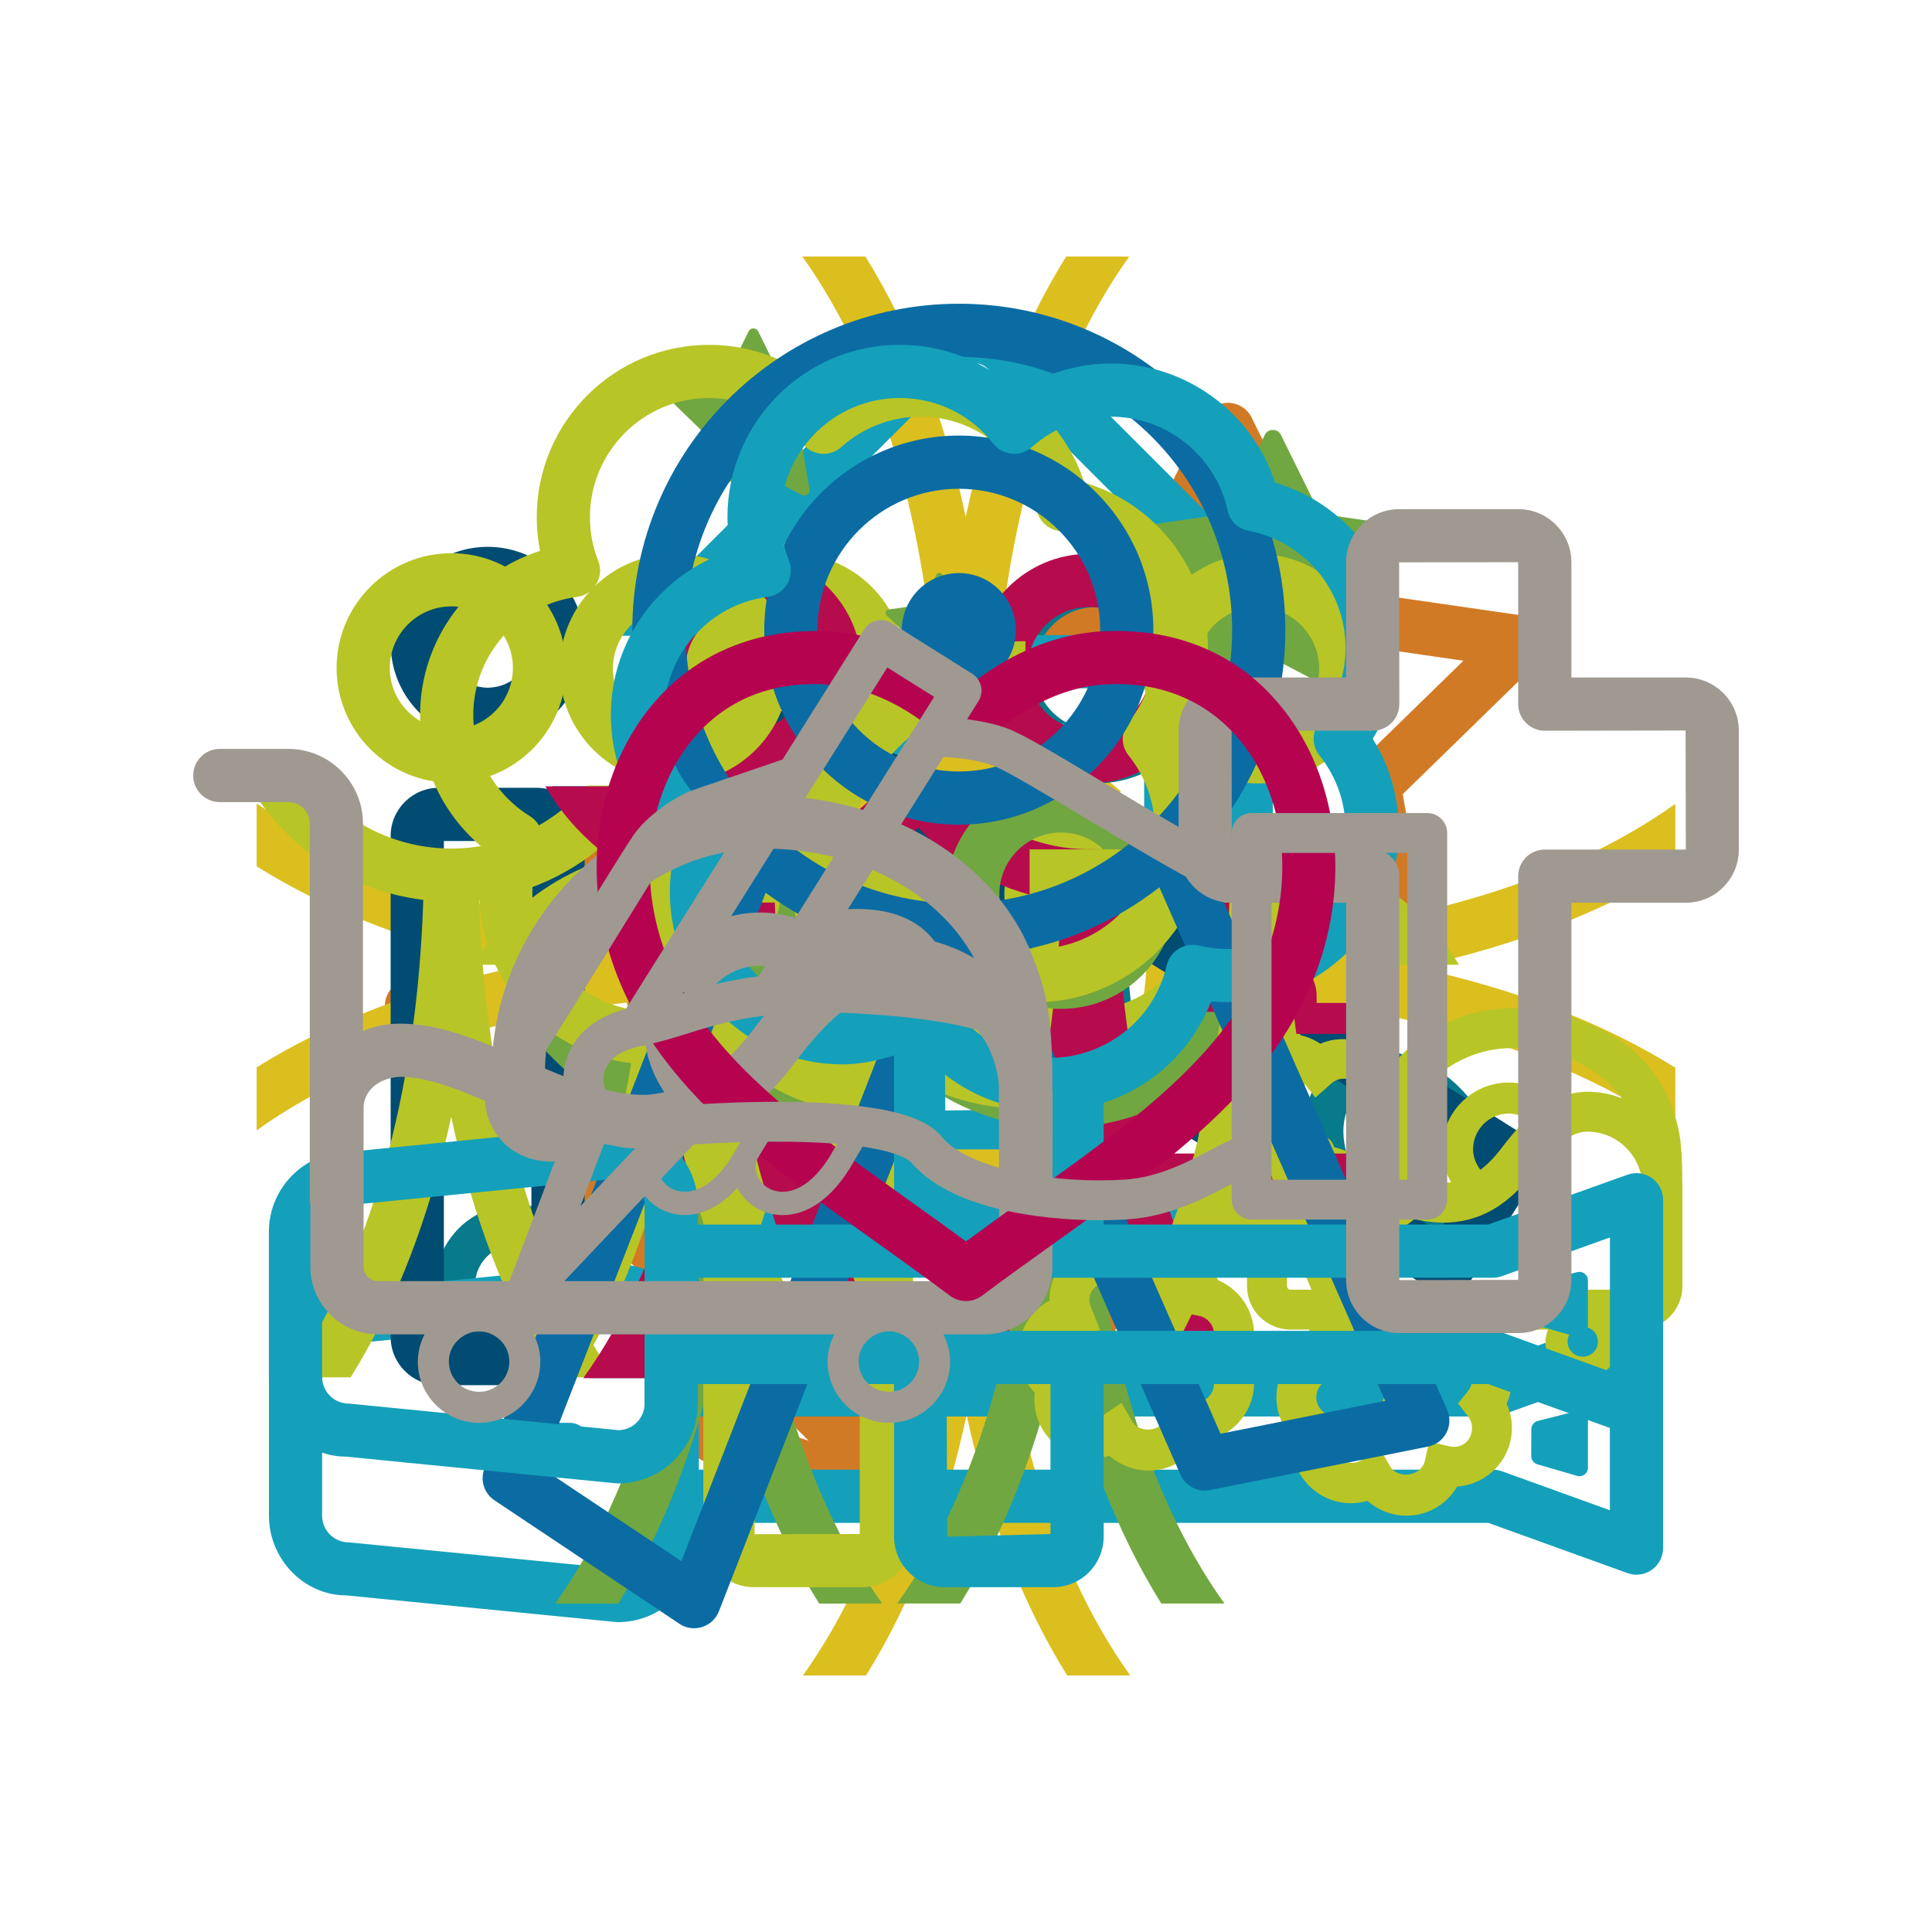 <?xml version="1.0" encoding="utf-8"?>
<!-- Generator: Adobe Illustrator 16.0.4, SVG Export Plug-In . SVG Version: 6.00 Build 0)  -->
<!DOCTYPE svg PUBLIC "-//W3C//DTD SVG 1.1//EN" "http://www.w3.org/Graphics/SVG/1.1/DTD/svg11.dtd">
<svg version="1.1" id="Calque_1" xmlns="http://www.w3.org/2000/svg" xmlns:xlink="http://www.w3.org/1999/xlink" x="0px" y="0px"
	 width="250px" height="250px" viewBox="-20 -20 250 250" enable-background="new -20 -20 250 250" xml:space="preserve">
<g>
	<path fill="#D17A25" d="M180.027,62.018c-0.403-1.243-1.479-2.147-2.777-2.334l-24.37-3.525L141.968,34.05
		c-0.573-1.176-1.774-1.923-3.079-1.923c-1.31,0-2.509,0.747-3.082,1.917l-10.912,22.115l-24.383,3.525
		c-1.296,0.187-2.374,1.091-2.779,2.334c-0.405,1.25-0.067,2.617,0.872,3.532l17.651,17.211l-4.17,24.282
		c-0.219,1.288,0.312,2.593,1.375,3.363c0.599,0.438,1.306,0.66,2.019,0.66c0.545,0,1.099-0.133,1.604-0.398l21.807-11.471
		l21.812,11.471c1.169,0.612,2.564,0.51,3.625-0.262s1.593-2.075,1.367-3.366l-4.176-24.279l17.646-17.211
		C180.098,64.635,180.436,63.269,180.027,62.018z M155.416,79.1c-0.809,0.791-1.18,1.934-0.982,3.049l3.299,19.188L140.49,92.27
		c-0.504-0.265-1.053-0.398-1.604-0.398c-0.552,0-1.103,0.134-1.604,0.398l-17.236,9.067l3.301-19.192
		c0.187-1.118-0.184-2.254-0.996-3.045l-13.953-13.604l19.271-2.788c1.117-0.162,2.088-0.867,2.592-1.878l8.627-17.484l8.623,17.48
		c0.495,1.016,1.471,1.72,2.592,1.882l19.263,2.788L155.416,79.1z"/>
	<path fill="#D17A25" d="M69.751,94.525l11.059,3.754c1.824,0.614,3.76-0.359,4.365-2.154c0.61-1.798-0.35-3.751-2.15-4.365
		l-25.047-8.498c-1.248-0.417-2.611-0.095-3.539,0.827c-0.922,0.932-1.245,2.297-0.825,3.541l8.494,25.056
		c0.491,1.43,1.824,2.336,3.261,2.336c0.364,0,0.737-0.06,1.104-0.185c1.801-0.614,2.764-2.565,2.156-4.364L64.86,99.37
		l53.867,53.866c0.676,0.669,1.555,1.008,2.435,1.008s1.76-0.339,2.437-1.008c1.34-1.348,1.34-3.521,0-4.868L69.751,94.525z"/>
	<path fill="#D17A25" d="M92.274,148.287c-0.611-1.803-2.591-2.78-4.365-2.148c-1.801,0.608-2.761,2.56-2.147,4.359l3.771,11.093
		l-53.855-53.856c-1.349-1.336-3.521-1.336-4.867,0c-1.346,1.348-1.346,3.521,0,4.867l53.832,53.832l-11.056-3.742
		c-1.798-0.607-3.745,0.357-4.359,2.16c-0.61,1.797,0.358,3.75,2.156,4.358l25.047,8.481c0.361,0.123,0.734,0.183,1.102,0.183
		c0.901,0,1.779-0.353,2.432-1.015c0.926-0.924,1.245-2.295,0.825-3.533L92.274,148.287z"/>
</g>
<g>
	<path fill="#DBBF1E" d="M104.995,90.006c-4.13,0-7.866,1.7-10.561,4.434c-2.72,2.689-4.404,6.423-4.404,10.536
		c0,4.131,1.694,7.867,4.428,10.561c2.689,2.72,6.417,4.406,10.537,4.406c4.126,0,7.856-1.692,10.552-4.416
		c2.723-2.692,4.414-6.426,4.414-10.551c0-4.109-1.684-7.837-4.393-10.525C112.869,91.711,109.135,90.006,104.995,90.006z
		 M110.551,99.382c1.42,1.439,2.305,3.414,2.305,5.594c0,2.168-0.875,4.133-2.28,5.576c-1.438,1.412-3.406,2.285-5.58,2.285
		c-2.185,0-4.156-0.885-5.595-2.306c-1.402-1.439-2.271-3.396-2.271-5.556c0-2.168,0.879-4.136,2.29-5.575
		c1.442-1.41,3.407-2.292,5.576-2.292C107.158,97.108,109.115,97.98,110.551,99.382z"/>
	<path fill="#DBBF1E" d="M196.789,84.017c-14.914,10.647-36.752,16.771-61.898,17.558c-0.705-6.176-3.17-11.819-7.029-16.298
		l-4.94,4.939c3.32,4.037,5.397,9.137,5.397,14.76h-0.01c0,5.711-2.135,10.869-5.541,14.932l4.933,4.938
		c3.858-4.418,6.36-9.979,7.141-16.072c25.181,0.781,47.035,6.898,61.949,17.557v-8.166c-9.39-5.852-20.806-10.239-33.688-12.988
		c12.881-2.754,24.299-7.139,33.688-12.994L196.789,84.017L196.789,84.017z"/>
	<path fill="#DBBF1E" d="M86.871,119.607c-3.259-4.017-5.293-9.064-5.293-14.632h-0.012c0-5.993,2.332-11.411,6.054-15.55
		l-4.913-4.905c-4.217,4.583-7.044,10.47-7.802,16.984c-25.065-0.816-46.824-6.932-61.693-17.553v8.161
		c9.392,5.858,20.802,10.244,33.689,12.994c-12.891,2.753-24.302,7.145-33.689,13.005v8.16
		c14.884-10.648,36.688-16.765,61.82-17.561c0.753,5.982,3.162,11.461,6.889,15.841L86.871,119.607z"/>
	<path fill="#DBBF1E" d="M125.023,127.686l-4.924-4.933c-4.072,3.438-9.261,5.597-14.993,5.597c-5.882,0-11.19-2.25-15.3-5.846
		l-4.918,4.917c4.509,4.065,10.268,6.694,16.595,7.468c-0.793,25.172-6.917,47.022-17.593,61.918h8.168
		c5.871-9.394,10.265-20.82,13.024-33.721c2.75,12.903,7.146,24.33,13.013,33.721h8.162c-10.66-14.89-16.787-36.733-17.578-61.906
		C114.893,134.15,120.549,131.618,125.023,127.686z"/>
	<path fill="#DBBF1E" d="M85.6,81.732l4.953,4.958c3.983-3.141,8.936-5.093,14.387-5.093c5.822,0,11.082,2.213,15.183,5.747
		l4.92-4.927c-4.488-4.006-10.205-6.597-16.48-7.358c0.793-25.144,6.914-46.969,17.56-61.866h-8.16
		c-5.856,9.386-10.244,20.802-12.995,33.684c-2.749-12.886-7.136-24.298-12.986-33.684h-8.162
		c10.64,14.886,16.752,36.706,17.549,61.843C95.423,75.742,89.974,78.081,85.6,81.732z"/>
</g>
<g>
	<path fill="#077A8B" d="M46.753,135.883c-5.764,0-10.455,4.692-10.455,10.456c0,5.755,4.691,10.44,10.455,10.44
		c5.762,0,10.451-4.687,10.451-10.44C57.205,140.575,52.515,135.883,46.753,135.883z M46.753,151.618
		c-2.921,0-5.291-2.37-5.291-5.279c0-2.917,2.37-5.292,5.291-5.292c2.919,0,5.29,2.375,5.29,5.292
		C52.043,149.248,49.672,151.618,46.753,151.618z"/>
	<path fill="#077A8B" d="M121.829,81.373c8.19,0,14.866-6.66,14.866-14.851c0-8.188-6.676-14.849-14.866-14.849
		s-14.849,6.66-14.849,14.849C106.98,74.713,113.639,81.373,121.829,81.373z M121.829,58.556c4.405,0,7.985,3.576,7.985,7.967
		c0,4.394-3.58,7.97-7.985,7.97c-4.396,0-7.966-3.576-7.966-7.97C113.863,62.132,117.434,58.556,121.829,58.556z"/>
	<path fill="#077A8B" d="M77.578,81.398c8.182,0,14.84-6.666,14.84-14.861c0-8.192-6.658-14.853-14.84-14.853
		c-8.189,0-14.848,6.66-14.848,14.853C62.73,74.732,69.389,81.398,77.578,81.398z M77.578,58.566c4.386,0,7.955,3.574,7.955,7.971
		c0,4.398-3.569,7.978-7.955,7.978c-4.394,0-7.963-3.579-7.963-7.978C69.615,62.141,73.185,58.566,77.578,58.566z"/>
	<path fill="#077A8B" d="M170.846,123.062c-4.107-5.781-11.109-8.424-16.224-6.401l-3.896-5.474l-3.127-4.397h-4.925l8.66,12.176
		c-3.755,4.14-3.599,11.354,0.72,17.421c2.742,3.874,6.391,6.01,10.268,6.01c2.289,0,4.562-0.758,6.558-2.187
		c2.636-1.86,4.308-4.537,4.72-7.536C174.031,129.534,173.08,126.209,170.846,123.062z M168.486,131.975
		c-0.217,1.59-1.11,2.986-2.596,4.035c-3.166,2.251-6.873,1.28-9.627-2.607c-3.049-4.289-3.257-9.602-0.462-11.594
		c0.735-0.521,1.632-0.787,2.655-0.787c2.801,0,6.005,1.979,8.18,5.03C168.093,128.105,168.73,130.156,168.486,131.975z"/>
	<path fill="#077A8B" d="M137.336,102.776h9.232c-5.479-7.793-14.514-12.905-24.739-12.905V89.9c-7.052,0-13.306-3.206-17.593-8.158
		h-0.56h-7.945H95.17c-4.287,4.961-10.541,8.169-17.592,8.169c-7.06,0-13.324-3.208-17.61-8.169h-8.516
		c4.672,7.985,12.882,13.641,22.467,14.804c-0.793,25.101-6.921,46.896-17.549,61.78h8.162c5.859-9.404,10.254-20.842,13.009-33.749
		c2.751,12.907,7.137,24.345,12.998,33.749h7.513h0.649c0-0.008,0-0.008-0.011-0.012c-10.62-14.868-16.727-36.655-17.532-61.754
		c7.288-0.867,13.786-4.346,18.547-9.473c4.747,5.108,11.22,8.574,18.484,9.458c-0.807,25.091-6.922,46.88-17.55,61.77h8.16
		c5.859-9.397,10.245-20.822,12.999-33.715c2.755,12.885,7.147,24.313,13.009,33.715h8.164
		c-10.562-14.793-16.679-36.373-17.555-61.216C129.95,97.827,134.052,99.835,137.336,102.776z"/>
	<path fill="#077A8B" d="M160.875,129.748c-1.238,0-2.223,0.984-2.223,2.208c0,1.233,0.982,2.228,2.223,2.228
		c1.2,0,2.225-0.994,2.225-2.228C163.1,130.732,162.075,129.748,160.875,129.748z"/>
</g>
<g>
	<g>
		<path fill="#14A0BA" d="M135.195,139.68H76.72c-5.236,0-9.499-4.267-9.499-9.514V71.693c0-5.247,4.263-9.515,9.499-9.515h58.475
			c5.244,0,9.511,4.268,9.511,9.515v58.473C144.705,135.413,140.438,139.68,135.195,139.68z M76.72,69.062
			c-1.444,0-2.614,1.182-2.614,2.631v58.473c0,1.45,1.17,2.631,2.614,2.631h58.475c1.451,0,2.629-1.181,2.629-2.631V71.693
			c0-1.449-1.178-2.631-2.629-2.631H76.72z"/>
		<path fill="#14A0BA" d="M94.225,94.162H83.671c-2.771,0-5.027-2.247-5.027-5.005V78.602c0-2.758,2.256-5.005,5.027-5.005h10.554
			c2.761,0,5.01,2.248,5.01,5.005v10.556C99.234,91.915,96.985,94.162,94.225,94.162z M94.07,78.602l-10.399,0.156l0.133,10.399
			l10.267-0.152L94.07,78.602L94.07,78.602z"/>
		<path fill="#14A0BA" d="M128.205,94.162h-10.551c-2.764,0-5.01-2.247-5.01-5.005V78.602c0-2.758,2.246-5.005,5.01-5.005h10.551
			c2.764,0,5.01,2.248,5.01,5.005v10.556C133.215,91.915,130.969,94.162,128.205,94.162z M128.055,78.602l-10.4,0.156l0.154,10.399
			l10.246-0.152V78.602z"/>
		<path fill="#14A0BA" d="M111.225,128.734h-10.562c-2.761,0-5.01-2.252-5.01-5.019v-17.827c0-2.76,2.249-5.007,5.01-5.007h10.562
			c2.758,0,4.998,2.247,4.998,5.007v17.827C116.223,126.482,113.982,128.734,111.225,128.734z M111.062,105.889l-10.398,0.156
			l0.152,17.672l10.247-0.139V105.889z"/>
		<g>
			<path fill="#14A0BA" d="M112.699,22.868c-3.713-3.693-9.743-3.697-13.458,0.004L59.837,62.269h9.734l34.54-34.531
				c1.018-1.026,2.696-1.037,3.725,0l34.521,34.531h9.729L112.699,22.868z"/>
		</g>
	</g>
	<g>
		<g>
			<path fill="#14A0BA" d="M59.964,189.902c-0.112,0-0.226-0.006-0.34-0.021l-34.846-3.442c-0.012,0-0.022,0-0.03,0
				c-5.337,0-9.947-4.625-9.947-10.312v-18.791c0-5.697,4.625-10.335,10.313-10.335l34.51-3.418c0.015,0,0.025,0,0.035,0
				c6.019,0,10.641,4.633,10.641,10.319v25.677C70.3,185.27,65.663,189.902,59.964,189.902z M59.964,150.448l-34.51,3.416
				c-2.229,0.021-3.771,1.569-3.771,3.472v18.791c0,1.902,1.541,3.452,3.431,3.452l34.988,3.438
				c1.843-0.072,3.312-1.586,3.312-3.438v-25.677C63.415,151.996,61.868,150.448,59.964,150.448z"/>
		</g>
		<g>
			<path fill="#14A0BA" d="M191.757,183.762c-0.394,0-0.784-0.066-1.166-0.205l-18.016-6.5H69.768c-3.433,0-6.224-2.797-6.224-6.24
				v-8.164c0-3.443,2.791-6.239,6.224-6.239h102.809l18.021-6.447c1.053-0.378,2.225-0.215,3.143,0.427
				c0.914,0.646,1.461,1.693,1.461,2.812v27.115c0,1.121-0.547,2.175-1.465,2.818C193.146,183.546,192.455,183.762,191.757,183.762z
				 M70.429,170.172h102.744c0.399,0,0.791,0.069,1.166,0.207l13.978,5.045v-17.336l-13.982,5.005
				c-0.373,0.134-0.768,0.201-1.16,0.201H70.429V170.172z"/>
		</g>
		<path fill="#14A0BA" d="M53.717,169.277h-20.67c-1.427,0-2.582-1.154-2.582-2.58s1.155-2.581,2.582-2.581h20.67
			c1.425,0,2.579,1.155,2.579,2.581S55.142,169.277,53.717,169.277z"/>
		<g>
			<path fill="#14A0BA" d="M184.385,171.023c-0.104,0-0.209-0.017-0.309-0.045l-5.141-1.498c-0.474-0.141-0.795-0.565-0.795-1.059
				l0.012-3.49c0.005-0.496,0.344-0.935,0.826-1.059l5.133-1.307c0.33-0.073,0.674-0.006,0.943,0.194
				c0.266,0.207,0.426,0.527,0.426,0.866v6.298c0,0.345-0.162,0.668-0.439,0.875C184.85,170.943,184.621,171.023,184.385,171.023z"
				/>
		</g>
	</g>
</g>
<g>
	<path fill="#014C72" d="M49.423,81.94H36.786c-3.435,0-6.236,2.798-6.236,6.234v64.833c0,3.433,2.801,6.231,6.236,6.231h12.637
		c3.432,0,6.224-2.801,6.224-6.231V88.175C55.647,84.738,52.855,81.94,49.423,81.94z M48.763,152.354H37.437V88.824h11.326V152.354z
		"/>
	<path fill="#014C72" d="M43.106,50.761c-6.915,0-12.544,5.632-12.544,12.556c0,6.922,5.629,12.551,12.544,12.551
		c6.926,0,12.56-5.629,12.56-12.551C55.666,56.393,50.032,50.761,43.106,50.761z M43.106,68.985c-3.123,0-5.657-2.542-5.657-5.669
		c0-3.131,2.535-5.674,5.657-5.674c3.133,0,5.679,2.542,5.679,5.674C48.785,66.443,46.239,68.985,43.106,68.985z"/>
	<path fill="#014C72" d="M179.363,129.409c-0.203-0.89-0.752-1.659-1.523-2.144l-65.416-41.079c-1.617-1.018-3.732-0.53-4.738,1.077
		l-8.755,13.909c-0.482,0.775-0.643,1.711-0.438,2.602c0.199,0.89,0.75,1.661,1.521,2.148L165.445,147
		c0.57,0.355,1.197,0.527,1.824,0.527c1.146,0,2.265-0.571,2.914-1.613l8.739-13.909
		C179.408,131.234,179.564,130.301,179.363,129.409z M166.191,139.346l-59.604-37.42l5.089-8.088l59.587,37.42L166.191,139.346z"/>
	<path fill="#014C72" d="M105.645,82.638c-0.326-0.974-1.076-1.755-2.04-2.117L64.597,65.727c-1.526-0.583-3.265-0.008-4.136,1.385
		c-0.871,1.392-0.641,3.202,0.549,4.327l30.3,28.666c0.646,0.607,1.492,0.942,2.366,0.942c0.143,0,0.288-0.01,0.435-0.027
		c1.022-0.13,1.929-0.717,2.48-1.585l8.708-13.868C105.846,84.689,105.975,83.616,105.645,82.638z M92.995,92.221L78.227,78.248
		l19.012,7.213L92.995,92.221z"/>
</g>
<g>
	<g>
		<path fill="none" d="M167.771,132.98c-0.717-1.256-1.17-2.693-1.17-4.246c0-4.773,3.873-8.654,8.633-8.654
			c2.254,0,4.287,0.873,5.832,2.273c1.307-0.646,2.744-1.084,4.356-1.084c1.562,0,3.056,0.307,4.444,0.854
			c-2.902-4.027-8.192-6.502-14.229-6.502c-8.342,0-15.371,7.17-15.561,15.721c2.281,0.934,4.564,1.711,6.688,1.711
			C167.073,133.053,167.417,133.025,167.771,132.98z"/>
		<path fill="none" d="M182.846,153.586c0,1.105,0.866,1.969,1.956,1.969c1.103,0,1.968-0.863,1.968-1.969
			c0-0.643-0.314-1.178-0.789-1.539h-2.358C183.158,152.408,182.846,152.943,182.846,153.586z"/>
		<path fill="none" d="M152.391,153.586c0,1.082,0.896,1.969,1.987,1.969c1.079,0,1.956-0.887,1.956-1.969
			c0-0.639-0.324-1.178-0.796-1.539h-2.34C152.716,152.408,152.391,152.947,152.391,153.586z"/>
		<path fill="none" d="M170.611,128.734c0,1.008,0.396,1.879,0.945,2.641c0.863-0.654,1.771-1.529,2.713-2.779
			c0.77-1.002,1.888-2.441,3.324-3.789c-0.697-0.426-1.486-0.713-2.359-0.713C172.688,124.094,170.611,126.176,170.611,128.734z"/>
		<path fill="none" d="M185.423,126.434c-3.021,0-5.733,3.564-7.032,5.279c-3.305,4.367-7.1,6.496-11.623,6.496
			c-3.844,0-7.543-1.604-10.807-3.014c-2.695-1.166-5.24-2.269-7.296-2.269c-1.308,0.05-2.134,0.787-2.134,1.688v11.812
			c0,0.255,0.216,0.459,0.479,0.459h45.078c0.245,0,0.451-0.211,0.451-0.459v-13.231
			C192.246,129.318,189.119,126.434,185.423,126.434z"/>
	</g>
	<g>
		<path fill="#B8C526" d="M197.704,133.32l-0.028-0.713c0-0.019-0.012-0.043-0.012-0.064h0.02c0-5.348-0.533-7.123-1.502-9.686
			c-2.795-7.412-11.047-12.4-20.543-12.4c-10.445,0-19.285,8.414-20.502,18.824c-2.162-0.838-4.428-1.494-6.883-1.5v-14.377
			c0-3.869-3.146-7.016-7.013-7.016h-9.491v0.014h-0.832c-2.707,2.656-6.414,4.305-10.494,4.305c-4.779,0-9.281-2.279-12.115-6.112
			c-5.428-9.132-15.396-14.805-26.008-14.805v0.013c-7.052,0-13.295-3.201-17.584-8.145h-0.214h-8.3h-0.217
			c-4.286,4.943-10.532,8.145-17.571,8.145c-7.051,0-13.315-3.201-17.603-8.145h-8.517c4.674,7.979,12.893,13.624,22.479,14.783
			c-0.807,25.093-6.922,46.886-17.562,61.788h8.163c5.861-9.4,10.254-20.822,13.01-33.72c2.742,12.896,7.139,24.322,12.999,33.72
			h8.152c-10.63-14.894-16.747-36.677-17.542-61.773c7.188-0.854,13.618-4.245,18.357-9.263c4.729,5.001,11.141,8.388,18.318,9.259
			c-0.805,25.101-6.913,46.884-17.542,61.777h8.151c5.861-9.392,10.247-20.808,13.001-33.695
			c2.751,12.883,7.138,24.299,13.01,33.695h8.159c-10.569-14.781-16.687-36.373-17.562-61.246
			c6.806,1.076,12.932,5.113,16.511,11.123l0.108,0.199c3.568,5.055,9.104,8.34,15.162,9.106
			c-0.679,16.494-4.729,30.815-11.651,40.815h6.115c3.659-6.106,6.434-13.412,8.264-21.576c1.826,8.164,4.59,15.47,8.256,21.576
			h6.127c-6.932-9.989-10.992-24.317-11.672-40.824c3.795-0.469,7.246-1.94,10.179-4.11l8.081,0.11v21.187c0,0.011,0,0.015,0,0.025
			v11.812c0,3.1,2.527,5.619,5.644,5.619h2.837c-0.171,0.494-0.316,0.994-0.316,1.539c0,2.666,2.175,4.83,4.848,4.83
			c2.654,0,4.82-2.164,4.82-4.83c0-0.545-0.148-1.045-0.315-1.539h21.416c-0.165,0.494-0.313,0.994-0.313,1.539
			c0,2.666,2.162,4.83,4.816,4.83c2.665,0,4.829-2.164,4.829-4.83c0-0.545-0.139-1.045-0.306-1.539h2.764
			c3.098,0,5.615-2.52,5.615-5.619v-12.492L197.704,133.32L197.704,133.32z M175.639,115.621c6.036,0,11.326,2.475,14.229,6.502
			c-1.39-0.547-2.884-0.854-4.444-0.854c-1.611,0-3.051,0.438-4.357,1.084c-1.545-1.4-3.577-2.273-5.83-2.273
			c-4.76,0-8.635,3.881-8.635,8.654c0,1.553,0.453,2.99,1.17,4.246c-0.354,0.045-0.696,0.071-1.002,0.071
			c-2.125,0-4.408-0.776-6.688-1.711C160.27,122.791,167.298,115.621,175.639,115.621z M177.596,124.807
			c-1.438,1.349-2.557,2.787-3.326,3.789c-0.941,1.25-1.849,2.125-2.713,2.779c-0.549-0.762-0.943-1.633-0.943-2.641
			c0-2.56,2.074-4.642,4.621-4.642C176.107,124.094,176.896,124.381,177.596,124.807z M154.378,155.555
			c-1.091,0-1.987-0.887-1.987-1.969c0-0.639,0.325-1.178,0.809-1.539c0.334-0.25,0.726-0.428,1.18-0.428
			c0.441,0,0.836,0.178,1.16,0.428c0.473,0.361,0.796,0.9,0.796,1.539C156.334,154.668,155.457,155.555,154.378,155.555z
			 M184.802,155.555c-1.09,0-1.956-0.863-1.956-1.969c0-0.643,0.312-1.178,0.775-1.539c0.334-0.25,0.729-0.428,1.181-0.428
			c0.45,0,0.857,0.178,1.179,0.428c0.475,0.361,0.789,0.896,0.789,1.539C186.77,154.691,185.904,155.555,184.802,155.555z
			 M192.54,146.428c0,0.248-0.206,0.459-0.451,0.459h-45.078c-0.264,0-0.479-0.205-0.479-0.459v-11.812
			c0-0.9,0.825-1.64,2.134-1.688c2.057,0,4.6,1.103,7.296,2.268c3.265,1.41,6.963,3.015,10.808,3.015
			c4.522,0,8.317-2.129,11.623-6.496c1.299-1.715,4.012-5.278,7.031-5.278c3.696,0,6.823,2.885,7.117,6.762L192.54,146.428
			L192.54,146.428z"/>
		<path fill="#B8C526" d="M82.301,81.284c8.19,0,14.858-6.661,14.858-14.848c0-8.191-6.668-14.852-14.858-14.852
			c-8.192,0-14.849,6.66-14.849,14.852C67.452,74.623,74.108,81.284,82.301,81.284z M82.301,58.466c4.396,0,7.973,3.576,7.973,7.97
			c0,4.396-3.577,7.966-7.973,7.966c-4.397,0-7.967-3.57-7.967-7.966C74.334,62.042,77.903,58.466,82.301,58.466z"/>
		<path fill="#B8C526" d="M38.415,81.284c8.181,0,14.838-6.661,14.838-14.848c0-8.191-6.657-14.852-14.838-14.852
			c-8.192,0-14.86,6.66-14.86,14.852C23.555,74.623,30.223,81.284,38.415,81.284z M38.415,58.466c4.385,0,7.954,3.576,7.954,7.97
			c0,4.396-3.569,7.966-7.954,7.966c-4.397,0-7.975-3.57-7.975-7.966C30.44,62.042,34.018,58.466,38.415,58.466z"/>
		<path fill="#B8C526" d="M120.424,106.117c5.762,0,10.443-4.685,10.443-10.436c0-5.768-4.682-10.464-10.443-10.464
			c-5.773,0-10.461,4.696-10.461,10.464C109.963,101.432,114.65,106.117,120.424,106.117z M120.424,90.379
			c2.909,0,5.281,2.377,5.281,5.302c0,2.908-2.372,5.274-5.281,5.274c-2.93,0-5.301-2.366-5.301-5.274
			C115.123,92.756,117.494,90.379,120.424,90.379z"/>
	</g>
</g>
<g>
	<path fill="#B60C4E" d="M154.919,109.782h-4.545v-0.903c0-2.549-1.794-4.593-4.157-5.172c-5.4-8.289-14.677-13.825-25.281-13.825
		v0.009c-7.043,0-13.283-3.194-17.573-8.136h-0.595h-7.921h-0.59c-4.286,4.956-10.535,8.16-17.581,8.16
		c-7.051,0-13.31-3.204-17.596-8.16h-8.514c4.674,7.982,12.878,13.634,22.457,14.797c-0.802,25.101-6.919,46.896-17.549,61.783
		h8.161c5.862-9.397,10.248-20.827,13.001-33.729c2.748,12.901,7.134,24.33,12.994,33.729h7.517h0.64
		c-10.62-14.892-16.73-36.676-17.535-61.761c7.294-0.875,13.799-4.356,18.558-9.495c4.75,5.109,11.227,8.58,18.49,9.458
		c-0.8,25.091-6.917,46.891-17.557,61.798h0.964h7.195c5.859-9.405,10.256-20.835,13.009-33.733
		c2.747,12.906,7.144,24.336,13.003,33.733h8.162c-5.055-7.075-9.042-15.771-11.987-25.576c0.609,0.312,1.272,0.521,2.007,0.521
		h22.823c2.487,0,4.515-2.017,4.515-4.499v-14.483C159.434,111.809,157.406,109.782,154.919,109.782z M146.363,108.879v0.903h-5.91
		v-0.903c0-0.792,0.626-1.416,1.416-1.416h3.089C145.745,107.463,146.363,108.087,146.363,108.879z M124.533,97.084
		c5.496,0.875,10.344,3.688,13.876,7.704c-1.183,0.999-1.968,2.435-1.968,4.091v0.903h-4.346c-2.492,0-4.523,2.026-4.523,4.515
		v8.604C125.877,114.848,124.854,106.193,124.533,97.084z M155.419,128.78c0,0.267-0.229,0.485-0.5,0.485h-22.823
		c-0.275,0-0.512-0.22-0.512-0.485v-14.483c0-0.275,0.232-0.501,0.512-0.501h22.823c0.274,0,0.5,0.226,0.5,0.501V128.78z"/>
	<path fill="#B60C4E" d="M145.911,119.499h-4.818c-1.106,0-2.008,0.901-2.008,2.006c0,1.106,0.901,2.006,2.008,2.006h4.818
		c1.106,0,2.006-0.897,2.006-2.006C147.917,120.4,147.02,119.499,145.911,119.499z"/>
	<path fill="#B60C4E" d="M120.925,81.379c8.187,0,14.851-6.668,14.851-14.861c0-8.19-6.664-14.853-14.851-14.853
		c-8.181,0-14.838,6.662-14.838,14.853C106.087,74.711,112.744,81.379,120.925,81.379z M120.925,58.546
		c4.392,0,7.966,3.576,7.966,7.972c0,4.398-3.574,7.979-7.966,7.979c-4.386,0-7.954-3.581-7.954-7.979
		C112.971,62.122,116.539,58.546,120.925,58.546z"/>
	<path fill="#B60C4E" d="M76.676,81.395c8.18,0,14.839-6.672,14.839-14.866c0-8.192-6.659-14.854-14.839-14.854
		c-8.187,0-14.85,6.662-14.85,14.854C61.826,74.723,68.489,81.395,76.676,81.395z M76.676,58.558c4.385,0,7.954,3.574,7.954,7.971
		c0,4.404-3.569,7.984-7.954,7.984c-4.39,0-7.965-3.58-7.965-7.984C68.711,62.132,72.286,58.558,76.676,58.558z"/>
</g>
<g>
	<path fill="#71A740" d="M163.023,48.893c-0.133-0.408-0.487-0.703-0.908-0.768l-11.328-1.646l-5.069-10.266
		c-0.384-0.769-1.643-0.772-2.024,0.003l-5.057,10.263L127.3,48.125c-0.421,0.064-0.776,0.359-0.907,0.768
		c-0.134,0.407-0.021,0.856,0.283,1.156l8.2,7.994l-1.942,11.279c-0.072,0.421,0.104,0.849,0.45,1.1
		c0.337,0.248,0.794,0.292,1.188,0.09l10.134-5.324l10.137,5.324c0.169,0.088,0.353,0.129,0.527,0.129
		c0.235,0,0.467-0.073,0.664-0.219c0.342-0.251,0.521-0.679,0.446-1.1l-1.951-11.279l8.212-7.994
		C163.043,49.749,163.157,49.3,163.023,48.893z"/>
	<path fill="#71A740" d="M71.424,36.346l-1.188,6.966c-0.044,0.262,0.059,0.527,0.273,0.681c0.222,0.156,0.503,0.181,0.735,0.054
		l6.247-3.29l6.248,3.29c0.105,0.053,0.213,0.078,0.326,0.078c0.143,0,0.284-0.044,0.408-0.132c0.216-0.153,0.322-0.419,0.275-0.681
		l-1.196-6.966l5.061-4.926c0.187-0.182,0.256-0.458,0.177-0.714c-0.085-0.249-0.299-0.433-0.564-0.47l-6.996-1.02l-3.114-6.331
		c-0.116-0.244-0.359-0.391-0.624-0.391c-0.267,0-0.507,0.146-0.625,0.383l-3.131,6.339l-6.981,1.02
		c-0.265,0.037-0.482,0.221-0.567,0.47c-0.079,0.256-0.008,0.532,0.177,0.714L71.424,36.346z"/>
	<path fill="#71A740" d="M97.831,62.626l-0.742,4.267c-0.029,0.163,0.034,0.324,0.166,0.419c0.074,0.054,0.164,0.085,0.251,0.085
		c0.07,0,0.139-0.022,0.197-0.053l3.846-2.014l3.84,2.014c0.136,0.065,0.32,0.065,0.446-0.032c0.134-0.095,0.198-0.256,0.169-0.419
		l-0.753-4.267l3.123-3.023c0.117-0.115,0.161-0.279,0.108-0.439c-0.051-0.151-0.185-0.265-0.346-0.288l-4.307-0.619l-1.899-3.885
		c-0.072-0.148-0.221-0.241-0.383-0.241c-0.162,0-0.311,0.093-0.384,0.241l-1.913,3.885l-4.297,0.619
		c-0.162,0.023-0.295,0.137-0.351,0.288c-0.048,0.16-0.004,0.324,0.114,0.439L97.831,62.626z"/>
	<path fill="#71A740" d="M117.256,119.081c-7.051,0-13.305-3.2-17.594-8.149h-0.523h-7.993h-0.518
		c-4.292,4.949-10.545,8.149-17.597,8.149c-7.049,0-13.309-3.2-17.595-8.149h-8.515c4.669,7.979,12.88,13.629,22.468,14.788
		c-0.802,25.11-6.917,46.905-17.553,61.785h8.162c5.855-9.391,10.246-20.812,12.995-33.703c2.759,12.888,7.148,24.31,13.01,33.703
		H93.5v-0.013h0.658c-10.632-14.895-16.756-36.674-17.562-61.753c7.287-0.865,13.786-4.333,18.546-9.445
		c4.753,5.108,11.238,8.569,18.52,9.44c-0.809,25.088-6.928,46.875-17.566,61.758h8.166c5.861-9.393,10.251-20.814,13.005-33.699
		c2.754,12.893,7.144,24.307,13.004,33.699h8.166c-10.641-14.878-16.763-36.67-17.566-61.772c9.597-1.151,17.818-6.8,22.488-14.788
		h-8.512C130.557,115.881,124.307,119.081,117.256,119.081z"/>
	<path fill="#71A740" d="M102.438,95.699c0,8.185,6.666,14.848,14.86,14.848c8.192,0,14.854-6.663,14.854-14.848
		c0-8.192-6.662-14.858-14.854-14.858C109.104,80.841,102.438,87.507,102.438,95.699z M117.299,87.724
		c4.396,0,7.971,3.575,7.971,7.976c0,4.39-3.572,7.964-7.971,7.964s-7.979-3.574-7.979-7.964
		C109.32,91.299,112.9,87.724,117.299,87.724z"/>
	<path fill="#71A740" d="M73.031,110.566c8.188,0,14.85-6.66,14.85-14.853c0-8.196-6.662-14.862-14.85-14.862
		c-8.19,0-14.852,6.666-14.852,14.862C58.18,103.906,64.841,110.566,73.031,110.566z M73.031,87.732
		c4.394,0,7.967,3.579,7.967,7.982c0,4.395-3.573,7.969-7.967,7.969c-4.393,0-7.969-3.574-7.969-7.969
		C65.062,91.312,68.638,87.732,73.031,87.732z"/>
</g>
<g>
	<g>
		<path fill="#B8C526" d="M137.629,145.664c-1.652-3.594-6.324-5.41-9.977-3.814c-1.235-0.832-2.701-1.287-4.237-1.287
			c-4.197,0-7.606,3.414-7.606,7.604c0,0.041,0,0.078,0.012,0.119c-2.412,1.288-4.024,3.828-4.024,6.694
			c0,1.982,0.759,3.836,2.095,5.229c-0.029,0.286-0.05,0.574-0.05,0.867c0,4.195,3.404,7.609,7.593,7.609
			c0.737,0,1.455-0.11,2.143-0.311c1.377,1.213,3.178,1.915,5.046,1.915c2.772,0,5.231-1.474,6.56-3.769
			c3.95-0.263,7.09-3.562,7.09-7.584c0-1.1-0.229-2.162-0.678-3.142c0.44-0.978,0.678-2.05,0.678-3.131
			C142.27,149.568,140.391,146.83,137.629,145.664z M136.564,157.396c0.244,0.312,0.539,0.834,0.539,1.543
			c0,1.523-1.17,2.791-3.018,2.365l-2.518-0.591l-0.58,2.522c-0.463,1.966-3.471,2.404-4.484,0.678l-1.395-2.385l-2.282,1.559
			c-0.294,0.196-0.769,0.432-1.396,0.432c-1.341,0-2.431-1.096-2.431-2.443c0-0.312,0.05-0.607,0.156-0.872l0.808-2.011
			l-1.848-1.142c-0.729-0.452-1.163-1.224-1.163-2.071c0-1.225,0.916-2.262,2.114-2.416l3.295-0.426l-1.219-3.08
			c-0.119-0.293-0.179-0.593-0.179-0.893c0-2.1,3.062-3.186,4.367-1.504l1.71,2.171l2.044-1.849c1.29-1.153,3.628-0.4,3.995,1.296
			l0.361,1.665l1.683,0.32c1.147,0.224,1.976,1.23,1.976,2.399c0,0.706-0.283,1.219-0.529,1.522l-1.277,1.599L136.564,157.396z"/>
		<path fill="#B8C526" d="M127.451,153.669c-1.102,0-2.01,0.904-2.01,2.013c0,1.115,0.908,2.02,2.01,2.02
			c1.119,0,2.023-0.903,2.023-2.02C129.475,154.573,128.57,153.669,127.451,153.669z"/>
		<path fill="#B8C526" d="M151.805,143.496c2.775,0,5.243-1.475,6.57-3.764c3.951-0.263,7.088-3.562,7.088-7.584
			c0-1.104-0.227-2.166-0.679-3.146c0.444-0.979,0.679-2.05,0.679-3.126c0-3.104-1.874-5.841-4.638-7
			c-1.634-3.59-6.304-5.44-9.974-3.815c-1.228-0.834-2.695-1.289-4.238-1.289c-4.188,0-7.609,3.412-7.609,7.601
			c0,0.04,0,0.081,0.01,0.119c-2.41,1.294-4.02,3.836-4.02,6.694c0,1.981,0.755,3.83,2.082,5.229
			c-0.032,0.29-0.051,0.578-0.051,0.875c0,4.188,3.414,7.602,7.615,7.602c0.726,0,1.453-0.107,2.141-0.312
			C148.15,142.793,149.938,143.496,151.805,143.496z M142.188,134.288c0-0.297,0.06-0.597,0.178-0.896l0.781-1.996l-1.821-1.137
			c-0.737-0.449-1.169-1.228-1.169-2.074c0-1.219,0.912-2.256,2.123-2.42l3.255-0.427l-1.188-3.062
			c-0.117-0.305-0.178-0.611-0.178-0.906c0-2.094,3.076-3.159,4.354-1.514l1.684,2.173l2.064-1.824
			c0.326-0.29,0.867-0.628,1.643-0.628c1.143,0,2.133,0.799,2.367,1.902l0.367,1.681l1.681,0.319
			c1.151,0.213,1.978,1.22,1.978,2.396c0,0.701-0.285,1.22-0.531,1.53l-1.277,1.601l1.277,1.604
			c0.246,0.309,0.531,0.824,0.531,1.539c0,1.519-1.111,2.8-3.009,2.365l-2.517-0.586l-0.582,2.516
			c-0.461,1.959-3.451,2.445-4.494,0.673l-1.404-2.397l-2.291,1.584C144.512,137.334,142.188,136.127,142.188,134.288z"/>
		<path fill="#B8C526" d="M150.656,130.91c1.102,0,2.015-0.904,2.015-2.021c0-1.105-0.913-2.013-2.015-2.013
			c-1.11,0-2.027,0.906-2.027,2.013C148.629,130.006,149.546,130.91,150.656,130.91z"/>
		<path fill="#B8C526" d="M175.641,158.498c0-3.104-1.886-5.837-4.648-7c-1.646-3.598-6.305-5.43-9.973-3.812
			c-1.236-0.834-2.703-1.293-4.228-1.293c-4.196,0-7.612,3.412-7.612,7.602c0,0.041,0,0.078,0,0.113
			c-2.397,1.298-4.011,3.842-4.011,6.701c0,1.981,0.758,3.83,2.086,5.222c-0.042,0.29-0.06,0.584-0.06,0.881
			c0,4.19,3.41,7.603,7.611,7.603c0.726,0,1.453-0.105,2.144-0.312c1.375,1.221,3.163,1.924,5.044,1.924
			c2.771,0,5.23-1.477,6.559-3.771c3.951-0.267,7.088-3.562,7.088-7.588c0-1.099-0.233-2.162-0.679-3.141
			C175.406,160.645,175.641,159.58,175.641,158.498z M169.939,163.232c0.246,0.309,0.541,0.824,0.541,1.531
			c0,1.521-1.193,2.805-3.013,2.372l-2.524-0.596l-0.582,2.532c-0.452,1.943-3.479,2.393-4.482,0.668l-1.406-2.402l-2.289,1.586
			c-1.494,1.014-3.826-0.164-3.826-2.015c0-0.3,0.059-0.597,0.168-0.875l0.805-2.013l-1.839-1.141
			c-0.726-0.451-1.16-1.229-1.16-2.074c0-1.228,0.907-2.261,2.126-2.424l3.264-0.426l-1.197-3.071c-0.117-0.3-0.176-0.6-0.176-0.895
			c0-2.086,3.024-3.187,4.353-1.499l1.692,2.146l2.047-1.811c0.322-0.292,0.875-0.63,1.642-0.63c1.14,0,2.142,0.802,2.377,1.911
			l0.354,1.668l1.684,0.317c1.148,0.222,1.986,1.229,1.986,2.4c0,0.707-0.295,1.219-0.532,1.524l-1.286,1.602L169.939,163.232z"/>
		<path fill="#B8C526" d="M160.863,159.818c-1.11,0-2.016,0.9-2.016,2.012c0,1.113,0.904,2.018,2.016,2.018
			c1.119,0,2.015-0.902,2.015-2.018C162.878,160.72,161.982,159.818,160.863,159.818z"/>
	</g>
	<g>
		<path fill="#B8C526" d="M136.307,63.829c0-9.964-6.604-18.629-15.996-21.382c-2.939-9.053-11.535-15.414-21.2-15.414
			c-4.327,0-8.533,1.269-12.135,3.619c-4.108-3.865-9.499-6.029-15.229-6.029c-12.293,0-22.294,10.011-22.294,22.307
			c0,1.465,0.147,2.92,0.435,4.352c-9.076,2.891-15.527,11.421-15.527,21.23c0,6.837,3.079,13.157,8.348,17.37
			C42.234,91.69,42,93.544,42,95.422c0,12.297,10.011,22.303,22.303,22.303c2.309,0,4.541-0.478,6.706-1.164v62.271
			c0,3.61,2.94,6.547,6.547,6.547H91.6c3.606,0,6.538-2.937,6.538-6.547v-56.149c6.312-2.029,11.445-6.785,13.893-13.099
			c13.06,1.204,24.275-9.258,24.275-22.207c0-4.154-1.178-8.252-3.371-11.766C135.146,72.079,136.307,68.053,136.307,63.829z
			 M91.256,178.502l-13.611,0.021l-0.039-59.472c3.863,2.993,8.654,4.71,13.65,4.71V178.502z M126.044,77.758
			c2.212,2.762,3.381,6.087,3.381,9.617c0,8.501-6.911,15.415-15.427,15.415c-1.141,0-2.312-0.14-3.581-0.436
			c-0.894-0.221-1.826-0.059-2.604,0.428c-0.775,0.481-1.326,1.253-1.531,2.148c-1.063,4.63-4.133,8.304-8.143,10.3
			c-2.085,1.037-4.406,1.647-6.876,1.647h-0.006c-5.44,0-10.533-2.935-13.298-7.661c-0.097-0.176-0.264-0.287-0.391-0.443
			c-0.484-0.563-1.093-1.01-1.829-1.178c-0.247-0.056-0.494-0.084-0.746-0.084c-0.69,0-1.369,0.211-1.948,0.609
			c-0.661,0.445-1.339,0.84-2.035,1.184c-2.085,1.008-4.365,1.536-6.706,1.536c-8.506,0-15.418-6.918-15.418-15.42
			c0-1.922,0.361-3.813,1.069-5.629c0.611-1.548,0.029-3.308-1.387-4.184c-4.591-2.842-7.326-7.74-7.326-13.098
			c0-7.715,5.763-14.278,13.415-15.271c1.051-0.138,1.974-0.754,2.514-1.666c0.543-0.91,0.631-2.021,0.235-3.008
			c-0.716-1.812-1.069-3.71-1.069-5.637c0-8.506,6.914-15.423,15.409-15.423c4.75,0,9.164,2.154,12.113,5.905
			c0.588,0.747,1.457,1.218,2.409,1.303c0.934,0.082,1.889-0.231,2.584-0.861c2.844-2.541,6.48-3.938,10.258-3.938
			c7.2,0,13.53,5.098,15.055,12.124c0.294,1.346,1.365,2.391,2.725,2.646c7.266,1.377,12.535,7.742,12.535,15.144
			c0,3.525-1.169,6.853-3.381,9.626C125.029,74.708,125.029,76.5,126.044,77.758z"/>
	</g>
</g>
<g>
	<path fill="#B8C526" d="M67.289,81.38c8.192,0,14.854-6.663,14.854-14.854c0-8.185-6.662-14.847-14.854-14.847
		c-8.195,0-14.861,6.662-14.861,14.847C52.428,74.717,59.094,81.38,67.289,81.38z M67.289,58.562c4.397,0,7.971,3.57,7.971,7.964
		c0,4.396-3.573,7.972-7.971,7.972s-7.978-3.575-7.978-7.972C59.312,62.132,62.891,58.562,67.289,58.562z"/>
	<path fill="#B8C526" d="M160.253,104.842h8.529c-5.265-8.934-14.956-14.956-26.052-14.956v0.018h-29.5v6.886h25.854
		c-0.834,24.995-6.951,46.69-17.55,61.532h8.158c5.861-9.391,10.248-20.809,13.002-33.694c2.754,12.881,7.143,24.298,12.998,33.694
		h8.162c-10.556-14.786-16.668-36.373-17.543-61.237C151.846,97.959,156.718,100.791,160.253,104.842z"/>
	<path fill="#B8C526" d="M142.73,81.38c8.19,0,14.853-6.663,14.853-14.854c0-8.185-6.661-14.847-14.853-14.847
		c-8.192,0-14.854,6.662-14.854,14.847C127.877,74.717,134.539,81.38,142.73,81.38z M142.73,58.562c4.396,0,7.97,3.57,7.97,7.964
		c0,4.396-3.574,7.972-7.97,7.972s-7.971-3.575-7.971-7.972C134.762,62.132,138.336,58.562,142.73,58.562z"/>
	<path fill="#B8C526" d="M82.64,89.903H67.289v-0.018c-11.104,0-20.805,6.022-26.071,14.956h8.531
		c3.539-4.051,8.417-6.883,13.952-7.758c-0.874,24.872-6.986,46.46-17.552,61.237h8.161c5.866-9.391,10.256-20.813,13.01-33.704
		c2.752,12.888,7.144,24.308,13.005,33.704h8.155c-10.605-14.854-16.716-36.547-17.552-61.532H82.68
		c1.77,14.999,14.547,26.683,30.015,26.683v-6.884c-11.667,0-21.272-8.614-23.004-19.799h9.828v-6.886h-9.853
		c1.627-11.307,11.279-20.047,23.027-20.047v-6.884C97.139,62.973,84.296,74.782,82.64,89.903z"/>
</g>
<g>
	<g>
		<path fill="#0B6CA3" d="M104.081,86.713c-13.885,0-25.185-11.293-25.185-25.173c0-13.884,11.3-25.177,25.185-25.177
			c13.873,0,25.162,11.292,25.162,25.177C129.243,75.42,117.954,86.713,104.081,86.713z M104.081,43.246
			c-10.093,0-18.299,8.205-18.299,18.294c0,10.083,8.206,18.29,18.299,18.29c10.077,0,18.28-8.207,18.28-18.29
			C122.361,51.451,114.158,43.246,104.081,43.246z"/>
		<g>
			<path fill="#0B6CA3" d="M104.092,68.94c-4.082,0-7.405-3.319-7.405-7.395c0-4.075,3.323-7.39,7.405-7.39
				c4.061,0,7.363,3.314,7.363,7.39C111.455,65.621,108.15,68.94,104.092,68.94z"/>
		</g>
	</g>
	<g>
		<path fill="#0B6CA3" d="M104.73,107.053l28.019,63.77c0.562,1.268,1.81,2.059,3.149,2.059c0.223,0,0.449-0.023,0.675-0.066
			l28.212-5.629c1.021-0.203,1.896-0.861,2.381-1.787c0.479-0.922,0.514-2.015,0.091-2.975L135.35,89.846
			c6.795-7.497,10.974-17.41,10.974-28.305c0-23.29-18.951-42.238-42.241-42.238c-23.305,0-42.264,18.949-42.264,42.238
			c0,11.309,4.489,21.569,11.752,29.16L42.683,170.03c-0.583,1.506-0.044,3.215,1.299,4.108l23.933,15.979
			c0.57,0.385,1.233,0.58,1.908,0.58c0.348,0,0.698-0.056,1.032-0.16c0.999-0.315,1.795-1.063,2.174-2.033L104.73,107.053
			 M68.701,61.54c0-19.494,15.87-35.355,35.38-35.355c19.499,0,35.356,15.862,35.356,35.355c0,19.505-15.857,35.37-35.356,35.37
			C84.571,96.91,68.701,81.045,68.701,61.54z M68.169,182.016L50.096,169.95l28.978-74.422c5.659,4.17,12.374,6.968,19.687,7.891
			L68.169,182.016z M137.936,165.525l-27.369-62.283c7.262-1.126,13.906-4.091,19.459-8.427l29.215,66.458L137.936,165.525z"/>
	</g>
</g>
<g>
	<path fill="#14A0BA" d="M52.918,146.158H32.25c-1.423,0-2.581,1.154-2.581,2.583c0,1.425,1.158,2.579,2.581,2.579h20.668
		c1.427,0,2.584-1.154,2.584-2.579C55.502,147.312,54.345,146.158,52.918,146.158z"/>
	<path fill="#14A0BA" d="M178.952,151.527l5.122,1.486c0.099,0.026,0.203,0.043,0.305,0.043c0.236,0,0.469-0.078,0.659-0.222
		c0.276-0.206,0.438-0.53,0.438-0.875v-6.289c0-0.338-0.158-0.657-0.424-0.862c-0.271-0.205-0.615-0.272-0.945-0.199l-5.11,1.299
		c-0.483,0.121-0.821,0.561-0.827,1.058l-0.009,3.507C178.16,150.962,178.48,151.391,178.952,151.527z"/>
	<path fill="#14A0BA" d="M193.744,132.432c-0.918-0.645-2.084-0.801-3.143-0.428l-18.026,6.451h-49.761v-15.764
		c6.316-2.023,11.453-6.791,13.908-13.112c13.137,1.144,24.272-9.257,24.272-22.202c0-4.224-1.154-8.245-3.366-11.779
		c2.182-3.517,3.366-7.608,3.366-11.763c0-9.96-6.608-18.623-15.998-21.379c-2.94-9.053-11.531-15.417-21.2-15.417
		c-4.318,0-8.525,1.271-12.135,3.616c-4.096-3.866-9.493-6.034-15.241-6.034c-12.286,0-22.287,10.005-22.287,22.302
		c0,1.46,0.148,2.917,0.436,4.356c-9.073,2.896-15.524,11.426-15.524,21.234c0,6.835,3.078,13.147,8.354,17.366
		c-0.48,1.813-0.723,3.667-0.723,5.541c0,12.303,10.011,22.309,22.309,22.309c2.319,0,4.546-0.479,6.708-1.166v21.894H70.296v-2.521
		c0-5.685-4.622-10.312-10.64-10.312c-0.012,0-0.024,0-0.036,0l-34.493,3.426c-5.692,0-10.332,4.636-10.332,10.337v18.789
		c0,5.684,4.619,10.312,9.962,10.312c0.01,0,0.021,0,0.029,0l34.834,3.445c0.113,0.01,0.229,0.021,0.341,0.021
		c5.699,0,10.335-4.638,10.335-10.335v-2.523h25.397v19.746c0,3.604,2.935,6.539,6.546,6.539h14.041
		c3.604,0,6.535-2.938,6.535-6.539v-19.746h49.754l18.027,6.506c0.381,0.138,0.772,0.207,1.17,0.207
		c0.697,0,1.389-0.217,1.976-0.625c0.918-0.645,1.464-1.695,1.464-2.816v-27.12C195.205,134.125,194.659,133.076,193.744,132.432z
		 M63.412,161.617c0,1.857-1.471,3.378-3.308,3.451l-34.978-3.447c-1.903,0-3.445-1.543-3.445-3.446v-18.789
		c0-1.905,1.542-3.452,3.783-3.472l34.496-3.428c1.901,0,3.451,1.549,3.451,3.449L63.412,161.617L63.412,161.617z M88.985,110.844
		c-8.509,0-15.425-6.917-15.425-15.424c0-1.902,0.364-3.791,1.09-5.601c0.621-1.554,0.036-3.323-1.383-4.203
		c-4.597-2.846-7.338-7.748-7.338-13.103c0-7.708,5.761-14.278,13.405-15.276c1.05-0.136,1.974-0.748,2.51-1.657
		c0.541-0.903,0.635-2.01,0.256-2.993c-0.718-1.859-1.084-3.767-1.084-5.665c0-8.5,6.908-15.418,15.405-15.418
		c4.764,0,9.181,2.149,12.108,5.9c0.586,0.748,1.451,1.219,2.4,1.307c0.955,0.103,1.887-0.227,2.59-0.856
		c2.86-2.535,6.516-3.933,10.276-3.933c7.202,0,13.533,5.099,15.056,12.12c0.295,1.354,1.365,2.395,2.725,2.652
		c7.264,1.376,12.537,7.743,12.537,15.14c0,3.526-1.168,6.85-3.375,9.613c-1.002,1.254-1.008,3.034-0.006,4.293
		c2.213,2.778,3.381,6.111,3.381,9.637c0,9.655-8.743,17.405-19.004,14.979c-0.885-0.201-1.83-0.063-2.601,0.427
		c-0.778,0.483-1.332,1.255-1.54,2.146c-1.068,4.641-4.142,8.318-8.156,10.314c-2.08,1.032-4.396,1.642-6.854,1.642
		c-0.011,0-0.021-0.006-0.029-0.006c-5.443-0.009-10.527-2.939-13.286-7.652c-0.104-0.179-0.27-0.291-0.399-0.443
		c-0.48-0.565-1.085-1.018-1.824-1.18c-0.249-0.055-0.495-0.086-0.744-0.086c-0.695,0-1.376,0.213-1.956,0.615
		c-0.651,0.448-1.331,0.842-2.028,1.182C93.619,110.318,91.339,110.844,88.985,110.844z M115.932,123.77v14.687h-13.543
		l-0.098-19.401C106.146,122.05,110.936,123.759,115.932,123.77z M115.932,178.504l-13.354,0.336l-0.095-19.746h13.449V178.504z
		 M188.322,157.467l-13.983-5.05c-0.379-0.138-0.771-0.205-1.168-0.205h-50.356h-6.883H102.45h-6.757h-25.26v-6.874h25.261h6.727
		h13.513h6.883h50.355c0.391,0,0.786-0.068,1.159-0.202l13.992-5.008L188.322,157.467L188.322,157.467z"/>
</g>
<g>
	<g>
		<path fill="#9F9991" d="M116.175,120.873c0-0.146-0.004-0.285-0.015-0.42h0.025c0-9.43-0.896-12.281-2.506-16.571
			c-4.752-12.537-18.773-20.96-34.892-20.96c-17.911,0-33.211,14.553-35,32.5c-4.071-1.664-8.015-2.96-11.986-2.96l-0.764,0.015
			c-1.45,0.068-2.815,0.402-4.07,0.928V86.571c0-5.325-4.333-9.664-9.658-9.664H8.444C6.545,76.907,5,78.452,5,80.35
			c0,1.899,1.545,3.442,3.444,3.442h8.868c1.53,0,2.774,1.244,2.774,2.779v48.865c0,0.138,0.063,0.254,0.078,0.391v8.101
			c0,4.819,3.929,8.737,8.751,8.737h6.019c-0.536,1.066-0.867,2.257-0.867,3.529c0,4.367,3.556,7.922,7.925,7.922
			c4.372,0,7.926-3.555,7.926-7.922c0-1.272-0.329-2.463-0.865-3.529h38.901c-0.535,1.066-0.865,2.257-0.865,3.529
			c0,4.367,3.57,7.922,7.955,7.922c4.355,0,7.896-3.555,7.896-7.922c0-1.272-0.331-2.463-0.862-3.529h5.344
			c4.825,0,8.752-3.918,8.752-8.737l0.029-22.405C116.204,121.325,116.191,121.139,116.175,120.873z M78.789,89.805
			c12.046,0,22.515,5.502,27.271,14.189c-3.022-1.773-6.502-2.836-10.222-2.836c-2.467,0-4.704,0.619-6.75,1.568
			c-2.729-2.823-6.479-4.647-10.702-4.647c-8.276,0-15.005,6.741-15.005,15.021c0,3.063,0.993,5.866,2.579,8.234
			c-0.854,0.159-1.701,0.34-2.605,0.34c-4.134,0-8.511-1.583-12.832-3.393C50.884,102.779,63.666,89.805,78.789,89.805z
			 M83.278,106.697c-2.626,2.386-4.67,5.021-6.028,6.811c-1.593,2.11-3.234,3.663-4.922,4.94c-1.273-1.431-2.063-3.294-2.063-5.349
			c0-4.486,3.644-8.138,8.123-8.138C80.24,104.963,81.911,105.643,83.278,106.697z M45.907,156.193c0,2.154-1.755,3.908-3.914,3.908
			c-2.157,0-3.911-1.754-3.911-3.908c0-1.567,0.933-2.9,2.26-3.529c0.507-0.241,1.058-0.398,1.651-0.398
			c0.596,0,1.146,0.157,1.652,0.398C44.974,153.293,45.907,154.626,45.907,156.193z M98.929,156.193
			c0,2.154-1.742,3.908-3.884,3.908c-2.173,0-3.944-1.754-3.944-3.908c0-1.567,0.944-2.9,2.276-3.529
			c0.513-0.241,1.067-0.398,1.668-0.398c0.594,0,1.141,0.157,1.643,0.398C98.005,153.293,98.929,154.626,98.929,156.193z
			 M107.423,145.78H28.916c-1.031,0-1.868-0.831-1.868-1.854V123.34c0-2.128,1.893-3.878,4.755-4.002
			c3.793,0,8.327,1.962,13.131,4.041c5.875,2.547,11.948,5.18,18.421,5.173c7.514,0,13.855-3.563,19.386-10.897
			c2.366-3.118,7.286-9.614,13.098-9.614c7.001,0,12.896,5.453,13.413,12.413l0.04,23.474
			C109.293,144.949,108.457,145.78,107.423,145.78z"/>
	</g>
	<path fill="#9F9991" d="M176.482,152.498h-15.438c-3.777,0-6.855-3.08-6.855-6.857V96.816h-14.816
		c-3.786,0-6.865-3.078-6.865-6.863v-15.43c0-3.774,3.079-6.854,6.865-6.854h14.816V52.743c0-3.78,3.078-6.858,6.855-6.858h15.438
		c3.775,0,6.854,3.078,6.854,6.858v14.926h14.812c3.773,0,6.853,3.08,6.853,6.854v15.43c0,3.785-3.078,6.863-6.853,6.863h-14.812
		v48.823C183.337,149.418,180.259,152.498,176.482,152.498z M176.482,145.613v3.441V145.613L176.482,145.613L176.482,145.613z
		 M157.633,89.933c1.896,0,3.44,1.544,3.44,3.442v52.266l15.385-0.026l-0.005-52.238c0-1.898,1.544-3.442,3.441-3.442h18.252
		l-0.03-15.409l-18.222,0.031c-1.897,0-3.441-1.545-3.441-3.443v-18.37l-15.407,0.025l0.026,18.344c0,1.897-1.543,3.443-3.439,3.443
		h-18.26l0.02,15.398L157.633,89.933z"/>
</g>
<path fill="#B50350" d="M104.994,148.354c-0.723,0-1.449-0.226-2.061-0.684c-3.347-2.502-6.647-4.863-9.843-7.148
	c-14.621-10.451-27.253-19.479-33.059-33.854c-4.553-11.289-3.55-23.988,2.621-33.134c5.589-8.29,14.519-12.499,25.125-11.811
	c7.188,0.512,13.554,4.284,17.226,7.337c3.437-2.877,9.599-6.795,17.198-7.337c10.761-0.711,19.545,3.526,25.141,11.815
	c6.174,9.145,7.182,21.84,2.629,33.129c-5.806,14.371-18.435,23.396-33.054,33.846c-3.203,2.293-6.51,4.65-9.862,7.158
	C106.445,148.129,105.718,148.354,104.994,148.354z M85.436,68.518c-9.179,0-14.356,4.819-17.08,8.86
	c-4.913,7.28-5.659,17.514-1.942,26.712c5.054,12.521,16.927,21.01,30.674,30.84c2.582,1.842,5.228,3.733,7.906,5.707
	c2.689-1.979,5.339-3.871,7.922-5.72c13.745-9.823,25.621-18.31,30.68-30.827c3.706-9.193,2.961-19.426-1.953-26.707
	c-2.916-4.312-8.828-9.519-18.951-8.795c-7.93,0.56-14.176,6.336-14.992,7.377c-0.654,0.828-1.651,1.309-2.704,1.309
	c0,0,0,0-0.005,0c-1.053,0-2.05-0.48-2.699-1.312c-0.816-1.042-7.047-6.814-14.996-7.374C86.666,68.541,86.046,68.518,85.436,68.518
	z"/>
<path fill="#9F9991" d="M164.689,85.209h-22.73c-1.422,0-2.577,1.156-2.577,2.577v2.92c-3.866-1.818-11.327-6.293-16.212-9.225
	c-6.71-4.033-10.927-6.54-12.912-7.256c-1.457-0.522-3.229-0.909-5.112-1.158l1.465-2.337c0.756-1.203,0.392-2.793-0.813-3.55
	l-10.419-6.544c-0.573-0.367-1.275-0.491-1.944-0.332c-0.664,0.152-1.246,0.563-1.604,1.143L81.259,78.281
	c-2.872,0.99-5.73,1.959-7.866,2.682c-2.053,0.694-3.548,1.203-3.965,1.361c-2.003,0.757-5.725,3.193-7.49,5.794
	c-0.898,1.305-3.745,5.91-7.035,11.243c-3.798,6.153-8.101,13.125-9.167,14.589c-4.879,6.68-3.028,11.965,0.029,14.462
	c1.48,1.204,3.46,1.898,5.54,1.898c0.165,0,0.335-0.039,0.499-0.047l-6.071,16.008c-0.435,1.149,0,2.445,1.04,3.097
	c0.423,0.266,0.898,0.396,1.369,0.396c0.688,0,1.369-0.275,1.871-0.807l13.438-14.203c0.652,0.823,1.513,1.51,2.564,1.947
	c0.79,0.332,1.674,0.519,2.617,0.519c2.121,0,4.527-0.993,6.783-3.521c0.66,1.304,1.788,2.398,3.26,3.012
	c0.793,0.332,1.675,0.521,2.617,0.521c2.929,0,6.395-1.851,9.271-7.078c0.221-0.397,0.591-1.021,1.055-1.775
	c4.943,0.732,6.136,1.848,6.33,2.084c4.993,5.881,16.399,7.432,24.368,7.432c1.31,0,2.523-0.043,3.604-0.112
	c5.461-0.361,10.018-2.767,13.342-4.523c0.045-0.021,0.078-0.039,0.122-0.062v2.039c0,1.423,1.155,2.578,2.577,2.578h22.73
	c1.422,0,2.576-1.155,2.576-2.578v-47.45C167.268,86.365,166.111,85.209,164.689,85.209z M84.655,82.557l4.436-7.059l5.728-9.128
	l6.061,3.803l-1.669,2.655l-3.586,5.716l-17.442,27.781c-4.077,0.522-7.173,1.382-9.84,2.214L84.655,82.557z M86.141,103.334
	c2.106-0.438,4.033-0.636,5.654-0.536c-0.537,0.851-1.222,1.921-2.006,3.138c-1.892-0.086-3.619-0.097-5.24-0.06L86.141,103.334z
	 M49.022,124.414c-1.757-1.432-1.422-4.278,0.878-7.428c1.181-1.627,5.352-8.381,9.385-14.917c3.123-5.054,6.069-9.831,6.903-11.039
	c1.104-1.624,3.942-3.466,5.055-3.884c0.394-0.147,1.827-0.635,3.804-1.3c0.572-0.195,1.216-0.413,1.856-0.632l-15.844,25.229
	c-0.021,0.039-0.021,0.084-0.044,0.125c-6.225,1.546-8.562,6.104-8.034,10.147c0.144,1.128,0.543,2.25,1.128,3.293
	C52.335,125.479,50.244,125.414,49.022,124.414z M55.114,136.062l3.137-8.273c1.154,0.525,2.464,0.824,3.936,0.799L55.114,136.062z
	 M75.264,128.693c-2.829,5.156-6.013,6.091-8.092,5.233c-0.713-0.298-1.251-0.812-1.604-1.413l4.191-4.432
	c2.177-0.132,4.168-0.218,6.022-0.275C75.564,128.176,75.382,128.48,75.264,128.693z M87.924,128.706
	c-2.829,5.159-6.016,6.099-8.096,5.231c-1.548-0.649-2.385-2.271-1.941-3.771c0.003-0.011,0.012-0.019,0.015-0.024
	c0.238-0.436,0.755-1.285,1.457-2.406c3.648-0.031,6.598,0.08,8.968,0.277C88.171,128.271,88.03,128.521,87.924,128.706z
	 M139.382,127.434c-0.813,0.383-1.646,0.801-2.526,1.266c-3.078,1.629-6.912,3.654-11.275,3.939c-8.73,0.558-20.01-1.158-23.7-5.512
	c-0.676-0.796-2.05-2.391-7.299-3.471c-0.94-0.19-2.033-0.359-3.237-0.512c-2.329-0.295-5.173-0.5-8.712-0.557
	c-1.125-0.02-2.297-0.025-3.563-0.011c-2.259,0.022-4.816,0.112-7.554,0.254c-1.56,0.081-3.196,0.18-4.926,0.302
	c-1.137,0.082-2.238,0.151-3.454,0.251l-0.115,0.011l-0.505,0.039c-0.964,0.066-1.733-0.184-2.4-0.552
	c-1.134-0.618-1.868-1.675-2.021-2.835c-0.097-0.736,0.094-1.388,0.402-1.99c0.444-0.861,1.234-1.578,2.415-2.076
	c0.596-0.254,1.254-0.467,2.018-0.605c0.285-0.055,0.543-0.134,0.822-0.195c1.689-0.359,3.299-0.841,4.973-1.367
	c0.552-0.172,1.116-0.351,1.689-0.525c1.263-0.385,2.602-0.758,4.088-1.094c1.918-0.438,4.124-0.789,6.709-0.995
	c1.612-0.132,3.346-0.218,5.319-0.201c1.102,0.002,2.276,0.043,3.514,0.104c0.12,0.006,0.22,0.002,0.344,0.01
	c3.327,0.174,6.016,0.42,8.218,0.685c1.261,0.151,2.318,0.312,3.258,0.47c3.687,0.617,5.061,1.207,5.065,1.207
	c1.268,0.658,2.82,0.17,3.479-1.088c0.657-1.259,0.172-2.814-1.087-3.479c-0.262-0.137-1.93-0.928-6.403-1.694
	c-0.355-3.035-1.539-5.446-3.631-7.112c-2.649-2.102-6.183-2.62-9.569-2.451l12.363-19.696c2.285,0.093,4.574,0.457,6.434,1.124
	c1.609,0.581,6.895,3.757,12.004,6.823c10.498,6.31,15.797,9.318,18.864,10.344V127.434L139.382,127.434z M93.247,106.12
	c0.676-1.055,1.228-1.931,1.646-2.594c0.423,0.185,0.866,0.351,1.187,0.604c0.711,0.563,1.187,1.362,1.486,2.356
	C96.263,106.354,94.824,106.229,93.247,106.12z M162.109,132.658h-17.571V90.364h17.571V132.658z"/>
</svg>
